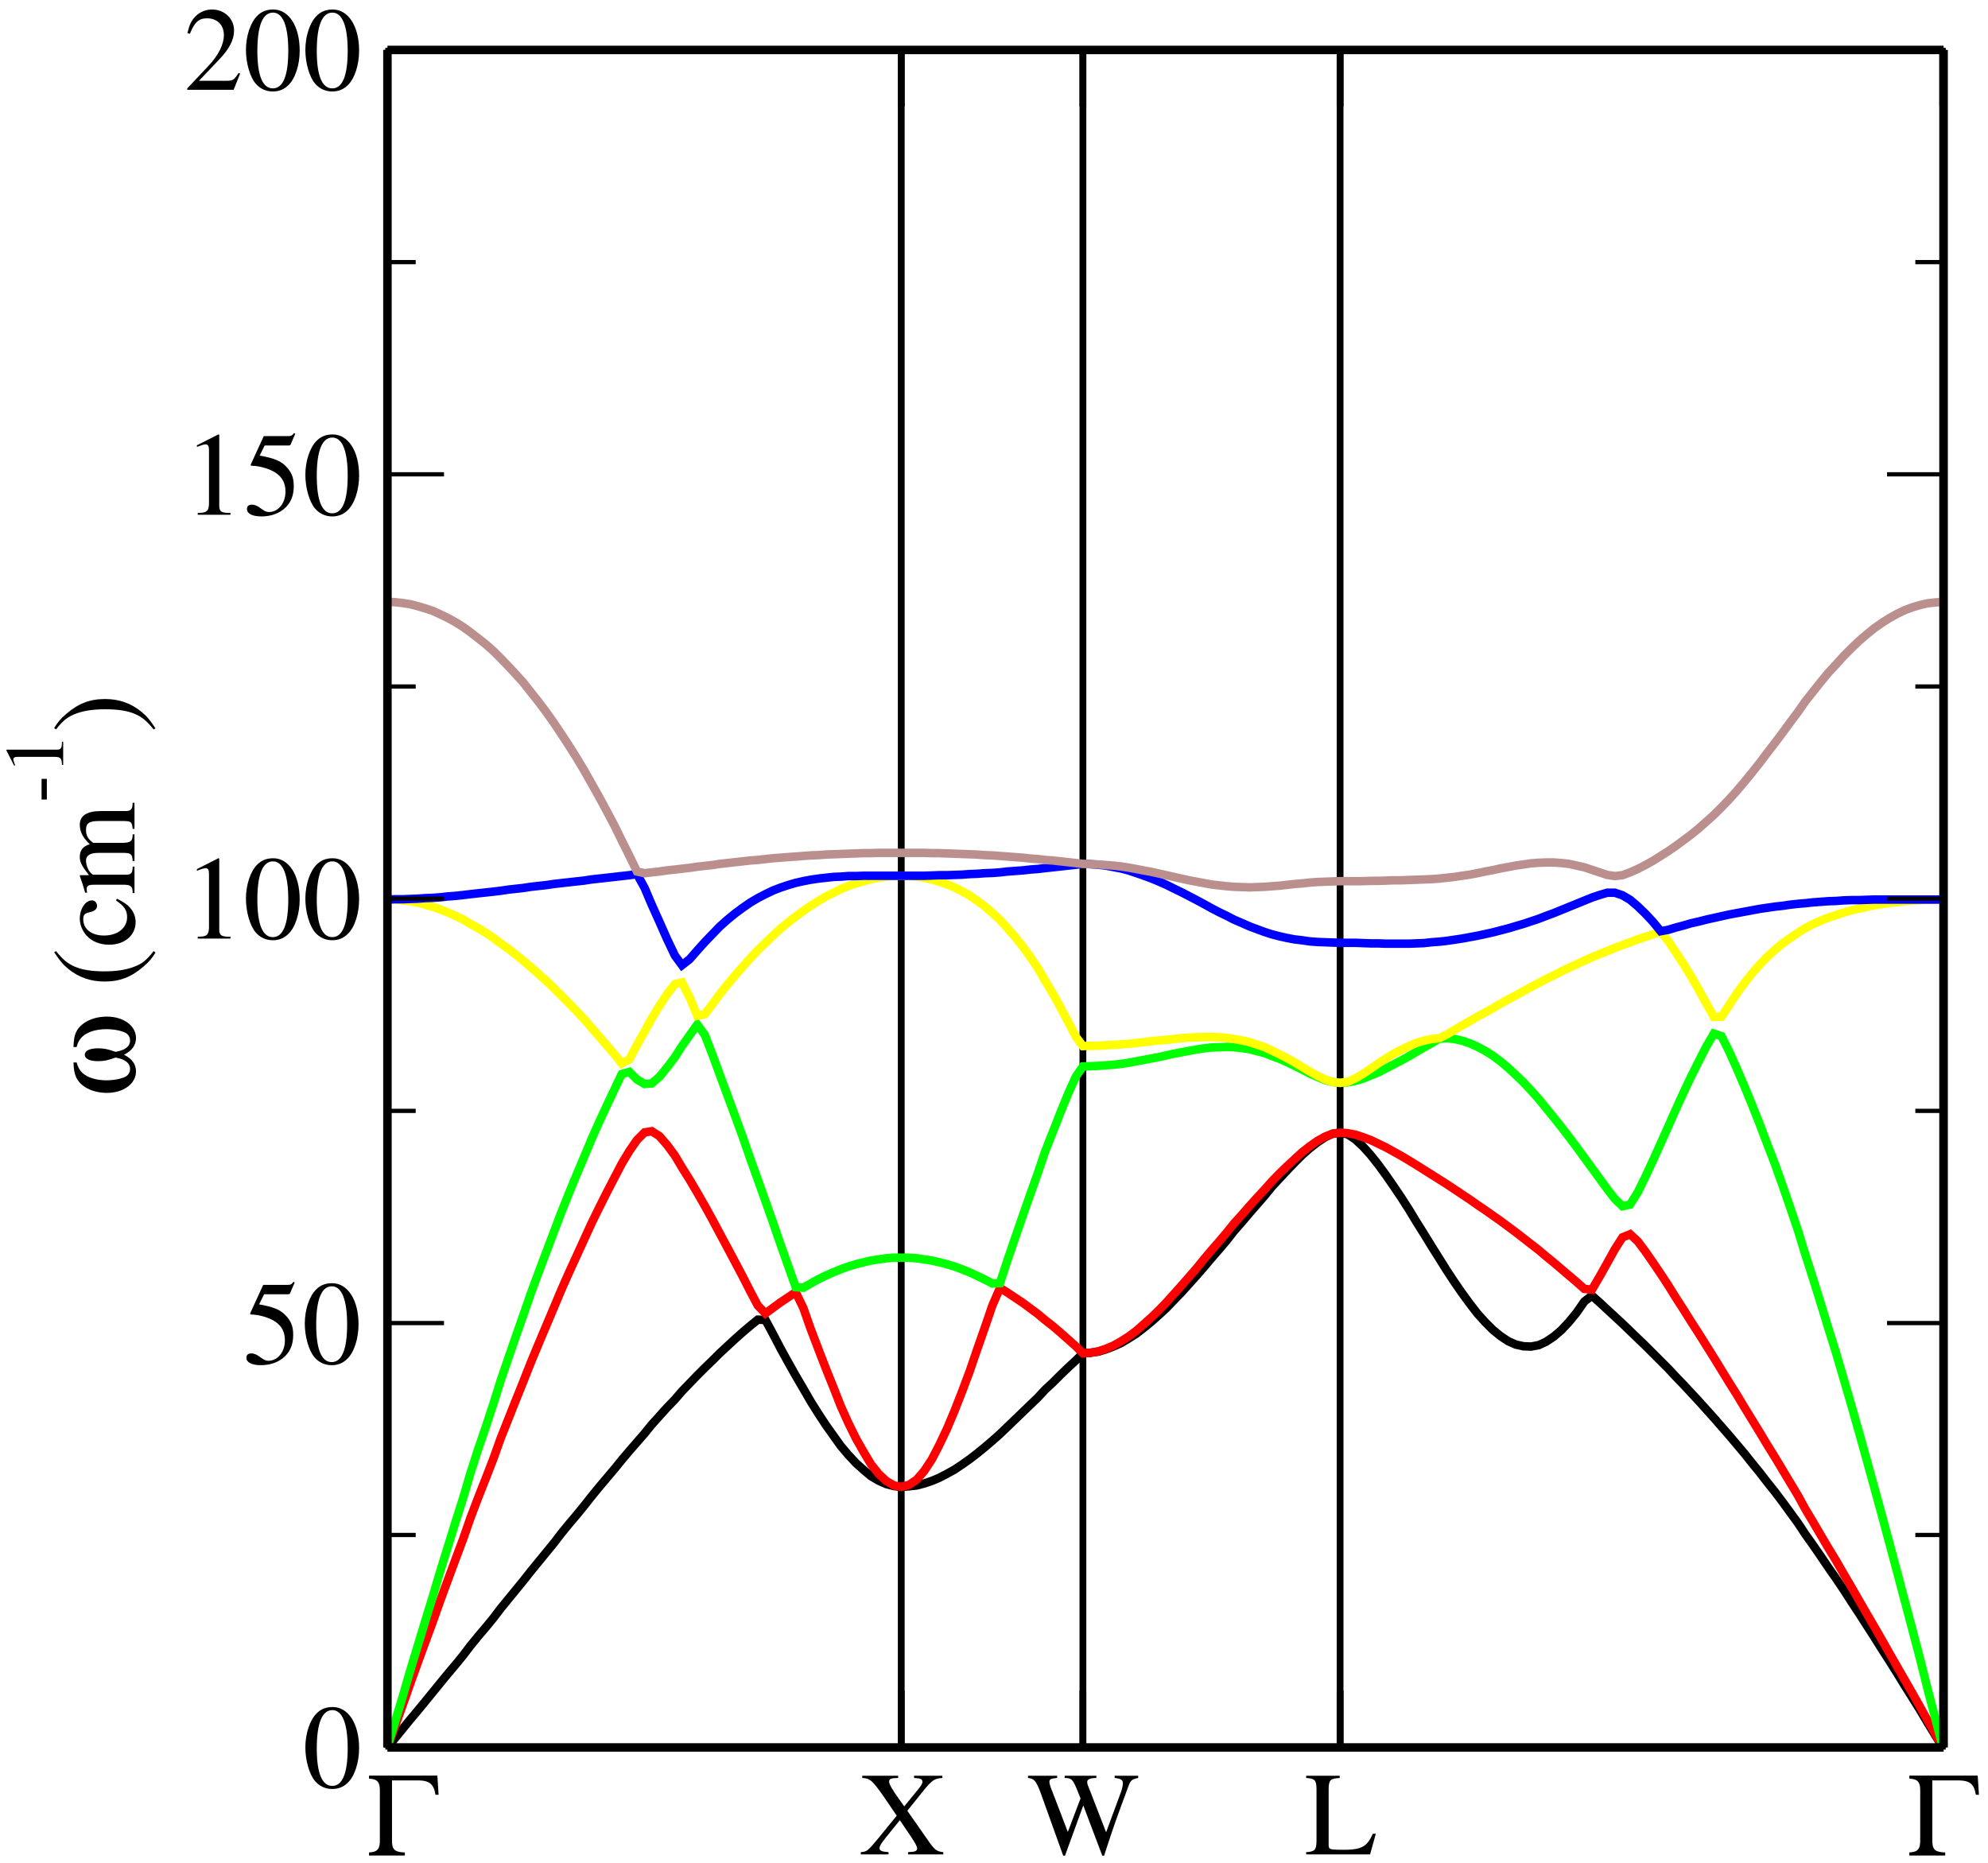 <?xml version="1.0" encoding="UTF-8"?>
<svg xmlns="http://www.w3.org/2000/svg" xmlns:xlink="http://www.w3.org/1999/xlink" width="430pt" height="403pt" viewBox="0 0 430 403" version="1.1">
<defs>
<g>
<symbol overflow="visible" id="glyph0-0">
<path style="stroke:none;" d=""/>
</symbol>
<symbol overflow="visible" id="glyph0-1">
<path style="stroke:none;" d="M 17.891 -17.016 L 11.766 -17.016 L 11.766 -16.531 C 13.156 -16.469 13.578 -16.297 13.578 -15.703 C 13.578 -15.312 13.312 -14.859 12.547 -13.938 L 9.641 -10.391 L 8.562 -11.906 C 6.984 -14.109 6.375 -15.188 6.375 -15.75 C 6.375 -16.266 6.766 -16.469 7.609 -16.5 L 8.328 -16.531 L 8.328 -17.016 L 0.562 -17.016 L 0.562 -16.531 C 2.234 -16.453 2.703 -16.062 5.219 -12.484 L 8.016 -8.375 L 3.984 -3.422 C 1.703 -0.688 1.562 -0.594 0.25 -0.484 L 0.25 0 L 6.25 0 L 6.25 -0.484 C 4.734 -0.594 4.297 -0.797 4.297 -1.391 C 4.297 -1.781 4.672 -2.422 5.625 -3.594 L 8.688 -7.406 L 11.125 -3.797 C 12 -2.5 12.438 -1.672 12.438 -1.281 C 12.438 -0.828 12.031 -0.562 11.156 -0.547 C 11.047 -0.547 10.766 -0.516 10.469 -0.484 L 10.469 0 L 18.094 0 L 18.094 -0.484 C 16.734 -0.641 16.344 -0.906 15.234 -2.391 L 10.312 -9.438 L 14.062 -14.109 C 15.734 -16.109 16.25 -16.422 17.891 -16.531 Z M 17.891 -17.016 "/>
</symbol>
<symbol overflow="visible" id="glyph0-2">
<path style="stroke:none;" d="M 23.953 -17.016 L 18.859 -17.016 L 18.859 -16.531 C 20.172 -16.406 20.641 -16.109 20.641 -15.422 C 20.641 -14.906 20.484 -14.219 20.234 -13.5 L 17.016 -4.781 L 13.625 -13.547 C 13.438 -14.016 13.359 -14.219 13.312 -14.312 C 13.078 -14.859 12.922 -15.344 12.922 -15.625 C 12.922 -16.25 13.516 -16.5 14.906 -16.531 L 14.906 -17.016 L 8.047 -17.016 L 8.047 -16.531 C 9.516 -16.5 9.766 -16.266 10.641 -14.219 L 11.484 -12.109 L 8.734 -4.859 L 5.031 -14.516 C 4.859 -14.984 4.75 -15.422 4.75 -15.703 C 4.75 -16.266 5.109 -16.422 6.422 -16.531 L 6.422 -17.016 L 0.125 -17.016 L 0.125 -16.531 C 1.438 -16.406 1.828 -15.938 2.781 -13.516 L 7.734 0.281 L 8.125 0.281 L 12.078 -10.594 L 16.188 0.281 L 16.578 0.281 C 18.781 -6.453 18.969 -6.984 21.828 -14.703 C 22.312 -16.031 22.594 -16.266 23.953 -16.531 Z M 23.953 -17.016 "/>
</symbol>
<symbol overflow="visible" id="glyph0-3">
<path style="stroke:none;" d="M 7.562 -17.016 L 0.312 -17.016 L 0.312 -16.531 C 2.188 -16.406 2.5 -16.062 2.547 -14.219 L 2.547 -2.797 C 2.5 -0.953 2.156 -0.594 0.312 -0.484 L 0.312 0 L 14.141 0 L 15.375 -4.469 L 14.734 -4.469 C 13.516 -1.781 12.422 -1.109 9.094 -1 L 7.375 -1 C 5.391 -1.047 5.188 -1.125 5.172 -2.062 L 5.172 -14.219 C 5.219 -16.094 5.547 -16.422 7.562 -16.531 Z M 7.562 -17.016 "/>
</symbol>
<symbol overflow="visible" id="glyph0-4">
<path style="stroke:none;" d="M 6.531 -17.375 C 5.109 -17.375 4.031 -16.969 3.078 -16.031 C 1.594 -14.594 0.609 -11.641 0.609 -8.641 C 0.609 -5.812 1.469 -2.828 2.672 -1.391 C 3.625 -0.25 4.938 0.359 6.422 0.359 C 7.734 0.359 8.844 -0.078 9.766 -0.984 C 11.266 -2.391 12.234 -5.375 12.234 -8.484 C 12.234 -13.75 9.891 -17.375 6.531 -17.375 Z M 6.453 -16.703 C 8.609 -16.703 9.766 -13.797 9.766 -8.438 C 9.766 -3.062 8.641 -0.312 6.422 -0.312 C 4.219 -0.312 3.078 -3.062 3.078 -8.406 C 3.078 -13.875 4.234 -16.703 6.453 -16.703 Z M 6.453 -16.703 "/>
</symbol>
<symbol overflow="visible" id="glyph0-5">
<path style="stroke:none;" d="M 4.656 -14.984 L 9.688 -14.984 C 10.125 -14.984 10.203 -15.016 10.281 -15.219 L 11.266 -17.5 L 11.031 -17.688 C 10.641 -17.172 10.406 -17.016 9.844 -17.016 L 4.469 -17.016 L 1.672 -10.922 C 1.641 -10.875 1.641 -10.844 1.641 -10.797 C 1.641 -10.641 1.75 -10.594 1.953 -10.594 C 2.781 -10.594 3.781 -10.406 4.859 -10.078 C 7.812 -9.125 9.156 -7.562 9.156 -4.984 C 9.156 -2.516 7.609 -0.594 5.578 -0.594 C 5.062 -0.594 4.656 -0.766 3.875 -1.344 C 3.062 -1.953 2.5 -2.188 1.906 -2.188 C 1.188 -2.188 0.828 -1.875 0.828 -1.234 C 0.828 -0.25 2 0.359 3.953 0.359 C 6.094 0.359 7.938 -0.328 9.25 -1.641 C 10.406 -2.797 10.953 -4.266 10.953 -6.219 C 10.953 -8.078 10.469 -9.25 9.203 -10.531 C 8.078 -11.672 6.609 -12.266 3.578 -12.797 Z M 4.656 -14.984 "/>
</symbol>
<symbol overflow="visible" id="glyph0-6">
<path style="stroke:none;" d="M 3.031 0 L 10.125 0 L 10.125 -0.391 C 8.141 -0.391 7.719 -0.672 7.688 -1.906 L 7.688 -17.328 L 7.484 -17.375 L 2.859 -15.031 L 2.859 -14.672 C 3.859 -15.062 4.469 -15.234 4.703 -15.234 C 5.25 -15.234 5.469 -14.859 5.469 -14.031 L 5.469 -2.391 C 5.422 -0.766 4.984 -0.406 3.031 -0.391 Z M 3.031 0 "/>
</symbol>
<symbol overflow="visible" id="glyph0-7">
<path style="stroke:none;" d="M 12.203 -3.516 L 11.875 -3.656 C 10.922 -2.156 10.641 -1.984 9.438 -1.953 L 3.297 -1.953 L 7.609 -6.484 C 9.891 -8.875 10.891 -10.828 10.891 -12.828 C 10.891 -15.391 8.812 -17.375 6.141 -17.375 C 4.734 -17.375 3.391 -16.812 2.438 -15.781 C 1.625 -14.906 1.234 -14.078 0.797 -12.266 L 1.344 -12.125 C 2.359 -14.656 3.266 -15.469 5.062 -15.469 C 7.25 -15.469 8.688 -14.016 8.688 -11.844 C 8.688 -9.812 7.5 -7.453 5.344 -5.172 L 0.766 -0.312 L 0.766 0 L 10.797 0 Z M 12.203 -3.516 "/>
</symbol>
<symbol overflow="visible" id="glyph1-0">
<path style="stroke:none;" d=""/>
</symbol>
<symbol overflow="visible" id="glyph1-1">
<path style="stroke:none;" d="M 5.578 -16.25 L 11.391 -16.25 C 13.719 -16.188 14.625 -15.422 14.984 -13.141 L 15.656 -13.141 L 15.391 -17.297 L 0.609 -17.297 L 0.609 -16.625 L 0.688 -16.625 C 2.5 -16.531 3.031 -15.828 2.953 -13.641 L 2.953 -3.656 C 3.031 -1.469 2.5 -0.766 0.688 -0.672 L 0.609 -0.672 L 0.609 0 L 8.359 0 L 8.359 -0.672 L 8.094 -0.672 C 6.016 -0.797 5.5 -1.391 5.578 -3.656 Z M 5.578 -16.25 "/>
</symbol>
<symbol overflow="visible" id="glyph2-0">
<path style="stroke:none;" d=""/>
</symbol>
<symbol overflow="visible" id="glyph2-1">
<path style="stroke:none;" d="M -12.516 -11 C -12.266 -11.953 -11.953 -12.516 -11.438 -13.078 C -10.406 -14.188 -8.406 -14.859 -6.125 -14.859 C -4.453 -14.859 -2.859 -14.547 -1.922 -14.062 C -1.344 -13.75 -0.953 -13.109 -0.953 -12.438 C -0.953 -11.125 -2 -10.312 -4.094 -9.953 C -5.828 -10.562 -6.609 -10.719 -7.891 -10.719 C -9.672 -10.719 -10.75 -10.203 -10.75 -9.328 C -10.75 -8.453 -9.672 -7.938 -7.891 -7.938 C -6.609 -7.938 -5.828 -8.094 -4.094 -8.719 C -2 -8.359 -0.953 -7.531 -0.953 -6.219 C -0.953 -5.547 -1.344 -4.906 -1.922 -4.594 C -2.859 -4.109 -4.453 -3.797 -6.125 -3.797 C -8.203 -3.797 -10.156 -4.391 -11.203 -5.344 C -11.844 -5.938 -12.203 -6.578 -12.516 -7.656 L -13.188 -7.656 C -13.156 -6.266 -13 -5.375 -12.672 -4.578 C -11.75 -2.438 -9.125 -1.078 -5.938 -1.078 C -2.359 -1.078 0.328 -3.078 0.328 -5.703 C 0.328 -7.281 -0.516 -8.453 -2.266 -9.328 C -0.516 -10.203 0.328 -11.391 0.328 -12.953 C 0.328 -15.578 -2.359 -17.578 -5.938 -17.578 C -8.969 -17.578 -11.516 -16.328 -12.547 -14.375 C -12.984 -13.516 -13.156 -12.547 -13.188 -11 Z M -12.516 -11 "/>
</symbol>
<symbol overflow="visible" id="glyph3-0">
<path style="stroke:none;" d=""/>
</symbol>
<symbol overflow="visible" id="glyph3-1">
<path style="stroke:none;" d=""/>
</symbol>
<symbol overflow="visible" id="glyph3-2">
<path style="stroke:none;" d="M -17.375 -7.578 C -16.109 -5.688 -15.469 -4.906 -14.297 -3.953 C -12.062 -2.141 -9.484 -1.234 -6.484 -1.234 C -3.188 -1.234 -0.688 -2.188 1.922 -4.453 C 3.156 -5.5 3.734 -6.172 4.547 -7.5 L 4.141 -7.812 C 2.516 -5.75 1.594 -5.031 -0.312 -4.344 C -2.031 -3.734 -3.953 -3.438 -6.547 -3.438 C -9.25 -3.438 -11.391 -3.781 -12.953 -4.469 C -14.547 -5.188 -15.469 -5.969 -16.969 -7.812 Z M -17.375 -7.578 "/>
</symbol>
<symbol overflow="visible" id="glyph3-3">
<path style="stroke:none;" d="M -4.016 -10.234 C -2.203 -9 -1.594 -8.078 -1.594 -6.609 C -1.594 -4.234 -3.656 -2.625 -6.609 -2.625 C -9.281 -2.625 -11.078 -4.031 -11.078 -6.125 C -11.078 -7.047 -10.828 -7.375 -9.844 -7.641 L -9.281 -7.781 C -8.531 -8 -8.094 -8.453 -8.094 -9.016 C -8.094 -9.688 -8.578 -10.234 -9.172 -10.234 C -10.609 -10.234 -11.828 -8.438 -11.828 -6.266 C -11.828 -5.016 -11.312 -3.703 -10.391 -2.641 C -9.25 -1.359 -7.5 -0.641 -5.453 -0.641 C -2.141 -0.641 0.25 -2.672 0.25 -5.531 C 0.25 -6.688 -0.156 -7.719 -0.953 -8.641 C -1.547 -9.328 -2.266 -9.812 -3.781 -10.594 Z M -4.016 -10.234 "/>
</symbol>
<symbol overflow="visible" id="glyph3-4">
<path style="stroke:none;" d="M 0 -0.406 L 0 -6.125 L -0.391 -6.125 C -0.406 -4.812 -0.688 -4.391 -1.719 -4.375 L -8.969 -4.375 C -9.016 -4.375 -9.281 -4.578 -9.453 -4.75 C -10.047 -5.391 -10.484 -6.5 -10.484 -7.406 C -10.484 -8.531 -9.594 -9.094 -7.781 -9.094 L -2.203 -9.094 C -0.75 -9.047 -0.469 -8.797 -0.391 -7.344 L 0 -7.344 L 0 -13.109 L -0.391 -13.109 C -0.391 -11.672 -0.797 -11.312 -2.438 -11.266 L -8.922 -11.266 C -10.031 -12.031 -10.484 -12.859 -10.484 -14.062 C -10.484 -15.531 -9.797 -15.984 -7.656 -15.984 L -2.234 -15.984 C -0.719 -15.938 -0.547 -15.781 -0.391 -14.297 L 0 -14.297 L 0 -19.922 L -0.391 -19.922 L -0.438 -19.25 C -0.562 -18.422 -0.953 -18.141 -1.953 -18.141 L -7.25 -18.141 C -10.281 -18.141 -11.828 -17.141 -11.828 -15.172 C -11.828 -13.672 -11.156 -12.359 -9.672 -10.969 C -11.125 -10.516 -11.828 -9.641 -11.828 -8.25 C -11.828 -7.094 -11.484 -6.406 -9.844 -4.266 L -11.766 -4.266 L -11.828 -4.094 C -11.328 -2.719 -11.047 -1.844 -10.672 -0.484 L -10.234 -0.484 C -10.312 -0.797 -10.328 -1.031 -10.328 -1.312 C -10.328 -1.984 -9.922 -2.203 -8.688 -2.203 L -2.188 -2.203 C -0.75 -2.156 -0.391 -1.828 -0.391 -0.406 Z M 0 -0.406 "/>
</symbol>
<symbol overflow="visible" id="glyph3-5">
<path style="stroke:none;" d="M 4.547 -0.984 C 3.297 -2.875 2.641 -3.656 1.469 -4.594 C -0.766 -6.422 -3.344 -7.328 -6.344 -7.328 C -9.641 -7.328 -12.125 -6.375 -14.75 -4.109 C -15.984 -3.062 -16.547 -2.391 -17.375 -1.047 L -16.969 -0.75 C -15.344 -2.797 -14.438 -3.5 -12.516 -4.219 C -10.797 -4.828 -8.875 -5.109 -6.266 -5.109 C -3.578 -5.109 -1.469 -4.781 0.109 -4.094 C 1.703 -3.391 2.641 -2.594 4.141 -0.75 Z M 4.547 -0.984 "/>
</symbol>
<symbol overflow="visible" id="glyph4-0">
<path style="stroke:none;" d=""/>
</symbol>
<symbol overflow="visible" id="glyph4-1">
<path style="stroke:none;" d="M -4.672 -0.703 L -3.531 -0.703 L -3.531 -5.172 L -4.672 -5.172 Z M -4.672 -0.703 "/>
</symbol>
<symbol overflow="visible" id="glyph4-2">
<path style="stroke:none;" d="M 0 -2.141 L 0 -7.156 L -0.266 -7.156 C -0.266 -5.766 -0.469 -5.453 -1.344 -5.438 L -12.25 -5.438 L -12.281 -5.281 L -10.625 -2.016 L -10.375 -2.016 C -10.656 -2.719 -10.781 -3.156 -10.781 -3.328 C -10.781 -3.703 -10.5 -3.875 -9.922 -3.875 L -1.688 -3.875 C -0.547 -3.828 -0.297 -3.531 -0.266 -2.141 Z M 0 -2.141 "/>
</symbol>
</g>
</defs>
<g id="surface1">
<rect x="0" y="0" width="430" height="403" style="fill:rgb(100%,100%,100%);fill-opacity:1;stroke:none;"/>
<path style="fill:none;stroke-width:14.688;stroke-linecap:butt;stroke-linejoin:miter;stroke:rgb(0%,0%,0%);stroke-opacity:1;stroke-miterlimit:10;" d="M 1949.375 250 L 1949.375 3921.992 " transform="matrix(0.1,0,0,-0.1,0,403)"/>
<path style="fill:none;stroke-width:14.688;stroke-linecap:butt;stroke-linejoin:miter;stroke:rgb(0%,0%,0%);stroke-opacity:1;stroke-miterlimit:10;" d="M 2342.305 250 L 2342.305 3921.992 " transform="matrix(0.1,0,0,-0.1,0,403)"/>
<path style="fill:none;stroke-width:14.688;stroke-linecap:butt;stroke-linejoin:miter;stroke:rgb(0%,0%,0%);stroke-opacity:1;stroke-miterlimit:10;" d="M 2898.594 250 L 2898.594 3921.992 " transform="matrix(0.1,0,0,-0.1,0,403)"/>
<path style="fill:none;stroke-width:14.688;stroke-linecap:butt;stroke-linejoin:miter;stroke:rgb(0%,0%,0%);stroke-opacity:1;stroke-miterlimit:10;" d="M 4202.148 250 L 4202.148 3921.992 " transform="matrix(0.1,0,0,-0.1,0,403)"/>
<path style="fill:none;stroke-width:14.688;stroke-linecap:butt;stroke-linejoin:miter;stroke:rgb(0%,0%,0%);stroke-opacity:1;stroke-miterlimit:10;" d="M 838.008 250 L 838.008 3921.992 " transform="matrix(0.1,0,0,-0.1,0,403)"/>
<path style="fill:none;stroke-width:18.36;stroke-linecap:butt;stroke-linejoin:miter;stroke:rgb(0%,0%,0%);stroke-opacity:1;stroke-miterlimit:10;" d="M 838.008 250 L 871.055 290.391 L 886.953 309.961 L 903.477 329.57 L 936.523 369.961 L 952.461 389.531 L 968.984 409.727 L 985.508 429.297 L 1002.031 449.531 L 1017.305 469.688 L 1033.828 489.883 L 1050.977 510.117 L 1067.5 530.312 L 1082.812 550.508 L 1132.383 611.094 L 1148.281 631.289 L 1197.852 691.875 L 1213.789 712.656 L 1230.273 732.852 L 1246.836 752.461 L 1263.359 772.656 L 1279.258 792.852 L 1295.781 813.047 L 1328.828 852.188 L 1344.727 871.797 L 1361.25 891.367 L 1394.297 929.336 L 1409.609 948.281 L 1442.656 985 L 1459.805 1002.773 L 1475.078 1020.508 L 1491.602 1037.656 L 1508.125 1054.766 L 1524.648 1071.289 L 1541.172 1087.227 L 1557.109 1103.125 L 1573.633 1118.438 L 1590.156 1133.711 L 1606.68 1148.438 L 1622.578 1161.875 L 1639.102 1175.352 L 1655.625 1174.727 L 1672.148 1144.141 L 1688.086 1113.516 L 1704.609 1083.555 L 1721.133 1054.18 L 1737.656 1026.016 L 1753.555 998.477 L 1770.078 972.148 L 1786.602 947.07 L 1803.125 923.828 L 1818.438 902.383 L 1834.961 882.812 L 1851.484 865.078 L 1868.594 849.766 L 1883.906 836.914 L 1900.43 827.109 L 1916.953 819.766 L 1933.477 815.469 L 1949.375 813.633 L 1965.938 814.883 L 1982.422 816.719 L 1998.945 820.977 L 2015.508 826.523 L 2031.406 833.242 L 2047.93 841.797 L 2064.453 850.977 L 2080.977 861.992 L 2097.5 873.633 L 2113.398 885.859 L 2129.922 899.336 L 2146.445 913.398 L 2162.969 928.086 L 2178.906 943.398 L 2195.43 959.297 L 2211.953 975.234 L 2245 1007.031 L 2260.273 1023.555 L 2277.422 1039.492 L 2293.945 1056.016 L 2310.469 1071.914 L 2326.992 1087.227 L 2342.305 1102.539 L 2358.828 1103.75 L 2375.352 1106.172 L 2391.875 1111.094 L 2407.773 1117.188 L 2424.297 1124.531 L 2440.82 1134.336 L 2457.344 1144.727 L 2473.281 1156.992 L 2489.805 1170.469 L 2506.328 1185.156 L 2522.852 1200.43 L 2538.75 1216.953 L 2555.273 1234.102 L 2588.32 1270.82 L 2604.219 1289.18 L 2620.742 1308.75 L 2637.266 1327.734 L 2653.789 1347.305 L 2669.102 1366.914 L 2686.25 1386.484 L 2702.773 1406.055 L 2735.82 1444.023 L 2751.094 1462.969 L 2767.656 1480.742 L 2784.141 1498.477 L 2800.664 1515.625 L 2816.602 1531.523 L 2833.125 1546.211 L 2849.648 1559.062 L 2866.172 1570.078 L 2882.07 1577.422 L 2898.594 1579.883 L 2915.117 1576.211 L 2931.641 1565.195 L 2948.164 1549.883 L 2964.688 1531.523 L 2981.211 1510.703 L 2997.734 1488.086 L 3014.258 1464.219 L 3030.781 1439.727 L 3047.305 1414.023 L 3063.242 1387.695 L 3079.766 1361.406 L 3096.289 1334.453 L 3112.812 1308.164 L 3129.336 1281.836 L 3145.859 1256.758 L 3162.383 1232.852 L 3178.906 1210.234 L 3195.43 1188.828 L 3212.578 1169.844 L 3229.102 1153.32 L 3245.625 1139.844 L 3262.148 1128.828 L 3278.672 1121.484 L 3295.195 1117.812 L 3311.719 1117.188 L 3328.242 1120.273 L 3344.141 1127.617 L 3360.664 1138.633 L 3377.188 1152.695 L 3393.711 1170.469 L 3410.234 1190.625 L 3426.758 1214.492 L 3443.281 1227.344 L 3459.805 1212.695 L 3492.852 1182.07 L 3509.375 1166.797 L 3525.898 1150.859 L 3542.422 1134.961 L 3558.945 1119.023 L 3575.469 1102.539 L 3591.992 1085.977 L 3608.516 1069.453 L 3624.453 1052.344 L 3640.977 1035.195 L 3657.461 1017.461 L 3674.023 999.688 L 3690.547 981.328 L 3707.031 962.969 L 3723.594 944.023 L 3740.117 925.039 L 3756.641 905.469 L 3773.164 885.859 L 3789.688 865.078 L 3806.211 844.844 L 3822.734 823.438 L 3839.844 802.031 L 3856.367 780 L 3889.414 734.688 L 3904.727 711.445 L 3921.25 688.203 L 3937.773 664.336 L 3954.297 639.844 L 3971.445 615.352 L 3987.969 590.898 L 4004.492 565.195 L 4021.016 540.078 L 4054.062 488.672 L 4070.586 462.344 L 4087.109 436.641 L 4103.633 410.352 L 4120.156 383.438 L 4153.203 330.781 L 4169.102 303.867 L 4185.625 276.914 L 4202.148 250 " transform="matrix(0.1,0,0,-0.1,0,403)"/>
<path style="fill:none;stroke-width:18.36;stroke-linecap:butt;stroke-linejoin:miter;stroke:rgb(100%,0%,0%);stroke-opacity:1;stroke-miterlimit:10;" d="M 838.008 250 L 871.055 341.797 L 886.953 387.109 L 903.477 432.969 L 920 478.281 L 936.523 522.969 L 952.461 568.242 L 968.984 612.93 L 985.508 657.578 L 1002.031 701.641 L 1017.305 745.703 L 1033.828 789.18 L 1050.977 832.617 L 1067.5 875.469 L 1082.812 918.32 L 1115.859 1001.523 L 1132.383 1042.539 L 1148.281 1082.93 L 1164.805 1122.695 L 1197.852 1201.055 L 1213.789 1238.984 L 1230.273 1276.328 L 1246.836 1312.422 L 1263.359 1348.555 L 1279.258 1383.438 L 1295.781 1417.109 L 1312.305 1450.117 L 1328.828 1481.953 L 1344.727 1512.539 L 1361.25 1540.117 L 1377.773 1563.945 L 1394.297 1580.508 L 1409.609 1582.93 L 1426.133 1572.539 L 1442.656 1553.555 L 1459.805 1530.312 L 1475.078 1504.609 L 1491.602 1478.281 L 1508.125 1450.117 L 1524.648 1421.367 L 1541.172 1391.367 L 1557.109 1361.406 L 1573.633 1330.781 L 1606.68 1268.359 L 1622.578 1237.148 L 1639.102 1205.938 L 1655.625 1188.828 L 1672.148 1201.055 L 1688.086 1212.695 L 1704.609 1223.672 L 1721.133 1234.727 L 1737.656 1200.43 L 1753.555 1155.156 L 1770.078 1111.719 L 1786.602 1068.867 L 1803.125 1027.852 L 1818.438 988.672 L 1834.961 951.953 L 1851.484 918.32 L 1868.594 888.32 L 1883.906 862.617 L 1900.43 841.797 L 1916.953 826.523 L 1933.477 816.719 L 1949.375 813.633 L 1965.938 817.93 L 1982.422 828.945 L 1998.945 847.93 L 2015.508 873.008 L 2031.406 903.633 L 2047.93 938.516 L 2064.453 977.656 L 2080.977 1019.883 L 2097.5 1063.945 L 2113.398 1110.469 L 2129.922 1157.617 L 2146.445 1205.938 L 2162.969 1243.906 L 2178.906 1234.102 L 2211.953 1212.07 L 2228.477 1199.805 L 2245 1187.578 L 2260.273 1174.727 L 2277.422 1161.289 L 2293.945 1147.188 L 2326.992 1117.812 L 2342.305 1102.539 L 2358.828 1103.75 L 2375.352 1106.797 L 2391.875 1112.305 L 2407.773 1119.023 L 2424.297 1128.203 L 2440.82 1138.633 L 2457.344 1150.859 L 2473.281 1164.922 L 2489.805 1179.648 L 2506.328 1195.547 L 2522.852 1212.695 L 2538.75 1230.43 L 2555.273 1248.789 L 2571.797 1267.773 L 2588.32 1286.719 L 2604.219 1306.328 L 2620.742 1325.898 L 2637.266 1344.883 L 2653.789 1364.453 L 2669.102 1383.438 L 2686.25 1402.383 L 2702.773 1421.367 L 2719.297 1439.727 L 2735.82 1457.461 L 2751.094 1474.609 L 2767.656 1491.758 L 2784.141 1507.656 L 2800.664 1522.969 L 2816.602 1537.656 L 2833.125 1550.508 L 2849.648 1562.148 L 2866.172 1571.328 L 2882.07 1577.422 L 2898.594 1579.883 L 2915.117 1578.633 L 2931.641 1575.586 L 2948.164 1570.078 L 2964.688 1563.945 L 2981.211 1556.016 L 2997.734 1548.047 L 3030.781 1529.688 L 3047.305 1519.883 L 3063.242 1510.117 L 3079.766 1499.688 L 3112.812 1478.906 L 3129.336 1468.477 L 3162.383 1446.445 L 3178.906 1435.469 L 3195.43 1423.828 L 3212.578 1412.188 L 3229.102 1400.547 L 3245.625 1388.945 L 3262.148 1376.68 L 3278.672 1364.453 L 3328.242 1325.898 L 3344.141 1312.422 L 3360.664 1298.984 L 3377.188 1284.883 L 3410.234 1256.758 L 3426.758 1242.031 L 3443.281 1240.195 L 3459.805 1268.359 L 3476.328 1297.734 L 3492.852 1327.734 L 3509.375 1353.438 L 3525.898 1360.156 L 3542.422 1344.883 L 3558.945 1322.852 L 3575.469 1298.984 L 3591.992 1274.492 L 3608.516 1249.375 L 3624.453 1223.672 L 3640.977 1198.008 L 3657.461 1171.68 L 3674.023 1145.977 L 3690.547 1119.648 L 3707.031 1093.359 L 3723.594 1066.406 L 3740.117 1039.492 L 3756.641 1013.164 L 3773.164 985.625 L 3789.688 958.711 L 3806.211 931.758 L 3822.734 904.219 L 3839.844 876.68 L 3889.414 794.062 L 3904.727 765.938 L 3921.25 738.359 L 3937.773 710.234 L 3954.297 682.07 L 3971.445 653.906 L 3987.969 625.156 L 4004.492 596.992 L 4037.539 539.492 L 4054.062 511.328 L 4070.586 482.578 L 4087.109 453.203 L 4103.633 424.414 L 4120.156 395.664 L 4136.68 366.875 L 4153.203 337.5 L 4169.102 308.75 L 4202.148 250 " transform="matrix(0.1,0,0,-0.1,0,403)"/>
<path style="fill:none;stroke-width:18.36;stroke-linecap:butt;stroke-linejoin:miter;stroke:rgb(0%,100%,0%);stroke-opacity:1;stroke-miterlimit:10;" d="M 838.008 251.836 L 854.531 305.703 L 871.055 360.156 L 886.953 415.234 L 903.477 469.688 L 920 524.18 L 936.523 578.047 L 952.461 631.875 L 985.508 738.359 L 1002.031 790.391 L 1017.305 842.422 L 1033.828 893.828 L 1050.977 944.023 L 1067.5 994.18 L 1082.812 1043.164 L 1099.336 1091.484 L 1115.859 1139.219 L 1132.383 1186.367 L 1148.281 1232.266 L 1164.805 1276.953 L 1181.328 1321.016 L 1197.852 1364.453 L 1213.789 1406.68 L 1230.273 1447.695 L 1246.836 1488.086 L 1263.359 1527.227 L 1279.258 1565.195 L 1295.781 1602.539 L 1312.305 1638.008 L 1328.828 1672.891 L 1344.727 1706.562 L 1361.25 1711.445 L 1377.773 1694.922 L 1394.297 1685.156 L 1409.609 1686.367 L 1426.133 1700.43 L 1442.656 1720.625 L 1459.805 1743.281 L 1475.078 1767.148 L 1491.602 1790.391 L 1508.125 1813.672 L 1524.648 1791.016 L 1541.172 1748.164 L 1557.109 1704.727 L 1590.156 1615.352 L 1606.68 1570.078 L 1622.578 1524.18 L 1639.102 1478.281 L 1655.625 1431.758 L 1672.148 1385.273 L 1688.086 1338.75 L 1721.133 1245.703 L 1737.656 1244.492 L 1753.555 1253.672 L 1770.078 1262.852 L 1786.602 1270.82 L 1803.125 1278.164 L 1818.438 1284.297 L 1834.961 1290.391 L 1851.484 1295.312 L 1868.594 1299.57 L 1883.906 1303.242 L 1916.953 1308.164 L 1933.477 1309.375 L 1965.938 1309.375 L 1982.422 1308.164 L 1998.945 1305.703 L 2015.508 1303.242 L 2031.406 1299.57 L 2047.93 1295.312 L 2064.453 1290.391 L 2080.977 1284.297 L 2097.5 1277.539 L 2113.398 1270.195 L 2129.922 1262.266 L 2146.445 1253.672 L 2162.969 1254.297 L 2178.906 1303.242 L 2195.43 1351.602 L 2211.953 1399.336 L 2228.477 1446.445 L 2245 1492.969 L 2260.273 1538.242 L 2277.422 1581.719 L 2293.945 1623.945 L 2310.469 1664.336 L 2326.992 1701.055 L 2342.305 1723.086 L 2358.828 1723.711 L 2375.352 1724.297 L 2391.875 1725.547 L 2407.773 1726.758 L 2424.297 1728.594 L 2440.82 1731.055 L 2457.344 1734.102 L 2473.281 1737.148 L 2489.805 1740.234 L 2506.328 1743.281 L 2522.852 1746.953 L 2538.75 1750.625 L 2555.273 1753.672 L 2571.797 1756.758 L 2588.32 1759.805 L 2604.219 1762.266 L 2620.742 1764.102 L 2637.266 1764.688 L 2653.789 1765.312 L 2669.102 1764.688 L 2686.25 1762.852 L 2702.773 1760.43 L 2735.82 1751.836 L 2751.094 1745.742 L 2767.656 1739.609 L 2784.141 1732.266 L 2800.664 1724.297 L 2816.602 1716.367 L 2833.125 1707.773 L 2849.648 1700.43 L 2866.172 1693.711 L 2882.07 1689.414 L 2898.594 1687.578 L 2915.117 1688.828 L 2931.641 1691.875 L 2948.164 1696.758 L 2964.688 1703.516 L 2981.211 1710.234 L 2997.734 1718.789 L 3014.258 1727.383 L 3030.781 1735.938 L 3047.305 1745.117 L 3063.242 1754.297 L 3079.766 1764.102 L 3096.289 1773.281 L 3112.812 1783.047 L 3129.336 1784.297 L 3145.859 1782.461 L 3162.383 1778.789 L 3178.906 1773.281 L 3195.43 1765.938 L 3212.578 1756.758 L 3229.102 1746.328 L 3245.625 1734.102 L 3262.148 1720.039 L 3278.672 1704.727 L 3295.195 1688.828 L 3311.719 1671.055 L 3328.242 1652.695 L 3344.141 1633.125 L 3360.664 1612.93 L 3377.188 1592.109 L 3393.711 1570.703 L 3410.234 1548.672 L 3426.758 1526.016 L 3443.281 1503.398 L 3476.328 1458.086 L 3492.852 1436.68 L 3509.375 1420.742 L 3525.898 1424.414 L 3542.422 1450.742 L 3558.945 1484.414 L 3575.469 1519.883 L 3591.992 1556.602 L 3608.516 1593.359 L 3624.453 1629.453 L 3640.977 1665.547 L 3657.461 1700.43 L 3674.023 1733.477 L 3690.547 1765.938 L 3707.031 1794.062 L 3723.594 1788.555 L 3740.117 1755.508 L 3756.641 1718.789 L 3773.164 1680.234 L 3789.688 1639.844 L 3806.211 1598.242 L 3822.734 1554.805 L 3839.844 1510.117 L 3856.367 1463.594 L 3872.891 1415.859 L 3889.414 1366.914 L 3904.727 1316.719 L 3921.25 1265.312 L 3937.773 1212.07 L 3954.297 1158.203 L 3971.445 1103.125 L 3987.969 1046.836 L 4004.492 989.922 L 4021.016 931.758 L 4037.539 872.383 L 4054.062 812.422 L 4070.586 751.836 L 4087.109 690.625 L 4103.633 628.828 L 4136.68 503.984 L 4153.203 440.938 L 4169.102 377.305 L 4185.625 314.258 L 4202.148 251.836 " transform="matrix(0.1,0,0,-0.1,0,403)"/>
<path style="fill:none;stroke-width:18.36;stroke-linecap:butt;stroke-linejoin:miter;stroke:rgb(100%,100%,0%);stroke-opacity:1;stroke-miterlimit:10;" d="M 838.008 2084.141 L 854.531 2084.141 L 871.055 2082.344 L 886.953 2080.508 L 903.477 2077.422 L 920 2073.164 L 936.523 2068.242 L 952.461 2062.734 L 968.984 2056.016 L 985.508 2048.672 L 1002.031 2040.703 L 1017.305 2031.523 L 1033.828 2022.344 L 1050.977 2011.953 L 1067.5 2000.938 L 1082.812 1989.297 L 1099.336 1977.695 L 1115.859 1964.805 L 1132.383 1951.367 L 1148.281 1937.891 L 1181.328 1908.516 L 1197.852 1892.617 L 1213.789 1876.719 L 1230.273 1860.156 L 1246.836 1843.047 L 1263.359 1825.273 L 1279.258 1806.914 L 1295.781 1787.969 L 1312.305 1768.984 L 1328.828 1749.414 L 1344.727 1729.805 L 1361.25 1738.398 L 1377.773 1769.609 L 1394.297 1798.984 L 1409.609 1827.148 L 1426.133 1854.062 L 1442.656 1879.141 L 1459.805 1901.172 L 1475.078 1904.844 L 1491.602 1872.422 L 1508.125 1832.617 L 1524.648 1836.289 L 1541.172 1858.359 L 1557.109 1879.766 L 1573.633 1900.547 L 1590.156 1920.156 L 1606.68 1939.102 L 1622.578 1956.875 L 1639.102 1974.609 L 1655.625 1990.547 L 1672.148 2006.445 L 1688.086 2021.133 L 1704.609 2034.609 L 1721.133 2047.461 L 1737.656 2059.688 L 1753.555 2070.703 L 1770.078 2081.094 L 1786.602 2090.898 L 1803.125 2098.867 L 1818.438 2106.797 L 1834.961 2113.555 L 1851.484 2119.062 L 1868.594 2123.945 L 1883.906 2128.242 L 1900.43 2131.289 L 1916.953 2133.711 L 1933.477 2134.961 L 1949.375 2135.586 L 1965.938 2134.961 L 1982.422 2133.711 L 1998.945 2131.289 L 2015.508 2127.617 L 2031.406 2122.734 L 2047.93 2117.227 L 2064.453 2110.469 L 2080.977 2101.914 L 2097.5 2092.734 L 2113.398 2081.719 L 2129.922 2069.492 L 2146.445 2055.391 L 2162.969 2040.117 L 2178.906 2022.344 L 2195.43 2003.398 L 2211.953 1982.578 L 2228.477 1959.922 L 2245 1935.469 L 2260.273 1909.141 L 2277.422 1880.352 L 2293.945 1850.391 L 2310.469 1819.18 L 2326.992 1787.344 L 2342.305 1767.148 L 2358.828 1767.773 L 2375.352 1767.773 L 2391.875 1768.984 L 2407.773 1769.609 L 2440.82 1772.031 L 2457.344 1773.867 L 2473.281 1775.703 L 2506.328 1779.375 L 2522.852 1780.625 L 2538.75 1782.461 L 2555.273 1784.297 L 2571.797 1785.508 L 2588.32 1786.133 L 2604.219 1786.719 L 2620.742 1786.719 L 2637.266 1786.133 L 2653.789 1784.883 L 2669.102 1782.461 L 2686.25 1779.375 L 2702.773 1775.703 L 2735.82 1764.688 L 2751.094 1757.344 L 2767.656 1749.414 L 2784.141 1740.82 L 2800.664 1731.641 L 2816.602 1721.875 L 2833.125 1712.07 L 2849.648 1702.891 L 2866.172 1694.922 L 2882.07 1689.414 L 2898.594 1687.578 L 2915.117 1690.039 L 2931.641 1697.383 L 2948.164 1707.188 L 2964.688 1718.203 L 2981.211 1729.805 L 2997.734 1740.234 L 3014.258 1750.625 L 3030.781 1759.18 L 3047.305 1767.148 L 3063.242 1773.867 L 3079.766 1778.789 L 3096.289 1782.461 L 3112.812 1784.297 L 3129.336 1792.227 L 3162.383 1811.836 L 3178.906 1821.016 L 3195.43 1830.781 L 3212.578 1839.961 L 3229.102 1849.141 L 3245.625 1858.945 L 3262.148 1868.125 L 3278.672 1876.719 L 3295.195 1885.898 L 3311.719 1895.039 L 3328.242 1903.633 L 3344.141 1912.188 L 3360.664 1920.156 L 3377.188 1928.711 L 3393.711 1936.68 L 3410.234 1944.023 L 3426.758 1951.953 L 3443.281 1959.336 L 3492.852 1979.492 L 3525.898 1991.758 L 3542.422 1997.852 L 3558.945 2003.398 L 3575.469 2008.906 L 3591.992 2013.789 L 3608.516 1994.219 L 3624.453 1970.312 L 3640.977 1945.234 L 3657.461 1918.32 L 3674.023 1889.531 L 3690.547 1859.57 L 3707.031 1830.195 L 3723.594 1830.781 L 3740.117 1855.898 L 3756.641 1880.977 L 3773.164 1903.633 L 3789.688 1924.414 L 3806.211 1943.398 L 3822.734 1960.547 L 3839.844 1975.859 L 3856.367 1989.922 L 3872.891 2001.523 L 3889.414 2012.578 L 3904.727 2022.344 L 3921.25 2030.938 L 3937.773 2038.281 L 3954.297 2045 L 3971.445 2050.508 L 3987.969 2056.016 L 4004.492 2060.898 L 4054.062 2071.914 L 4087.109 2076.836 L 4120.156 2080.508 L 4153.203 2082.93 L 4169.102 2083.555 L 4185.625 2084.141 L 4202.148 2084.141 " transform="matrix(0.1,0,0,-0.1,0,403)"/>
<path style="fill:none;stroke-width:18.36;stroke-linecap:butt;stroke-linejoin:miter;stroke:rgb(0%,0%,100%);stroke-opacity:1;stroke-miterlimit:10;" d="M 838.008 2084.141 L 854.531 2084.766 L 871.055 2084.766 L 886.953 2085.391 L 903.477 2086.016 L 920 2087.227 L 936.523 2087.852 L 952.461 2089.062 L 968.984 2090.898 L 985.508 2092.109 L 1002.031 2093.945 L 1017.305 2095.781 L 1033.828 2097.617 L 1050.977 2099.453 L 1067.5 2101.289 L 1082.812 2103.125 L 1099.336 2105.586 L 1132.383 2109.258 L 1148.281 2111.719 L 1181.328 2115.391 L 1197.852 2117.812 L 1213.789 2119.648 L 1230.273 2121.484 L 1246.836 2123.32 L 1263.359 2125.156 L 1279.258 2127.617 L 1328.828 2133.125 L 1344.727 2134.961 L 1361.25 2136.797 L 1377.773 2139.258 L 1394.297 2109.258 L 1409.609 2073.164 L 1426.133 2036.445 L 1442.656 1999.102 L 1459.805 1963.008 L 1475.078 1942.188 L 1491.602 1955.039 L 1508.125 1973.984 L 1524.648 1992.344 L 1541.172 2009.492 L 1557.109 2026.016 L 1573.633 2040.703 L 1590.156 2054.18 L 1606.68 2066.406 L 1622.578 2077.422 L 1639.102 2087.227 L 1655.625 2095.781 L 1672.148 2103.75 L 1688.086 2109.883 L 1704.609 2115.391 L 1721.133 2120.273 L 1737.656 2123.945 L 1753.555 2126.992 L 1770.078 2129.453 L 1803.125 2133.125 L 1818.438 2133.711 L 1834.961 2134.961 L 1851.484 2134.961 L 1868.594 2135.586 L 1998.945 2135.586 L 2015.508 2136.172 L 2031.406 2136.797 L 2047.93 2136.797 L 2064.453 2137.422 L 2080.977 2138.008 L 2097.5 2139.258 L 2113.398 2139.844 L 2129.922 2141.094 L 2146.445 2141.68 L 2162.969 2142.93 L 2178.906 2144.766 L 2211.953 2147.188 L 2228.477 2149.023 L 2245 2150.273 L 2260.273 2152.109 L 2277.422 2153.945 L 2326.992 2159.453 L 2342.305 2161.289 L 2358.828 2160.664 L 2375.352 2159.453 L 2391.875 2157.617 L 2407.773 2154.531 L 2424.297 2151.484 L 2440.82 2147.188 L 2457.344 2141.68 L 2473.281 2136.172 L 2489.805 2130.078 L 2506.328 2123.32 L 2522.852 2115.977 L 2538.75 2108.047 L 2555.273 2100.078 L 2571.797 2091.523 L 2588.32 2082.93 L 2604.219 2074.375 L 2620.742 2065.195 L 2637.266 2056.641 L 2653.789 2048.672 L 2669.102 2040.703 L 2686.25 2033.359 L 2702.773 2026.016 L 2719.297 2019.883 L 2735.82 2013.789 L 2751.094 2008.906 L 2767.656 2004.609 L 2784.141 2000.938 L 2800.664 1997.852 L 2816.602 1996.055 L 2833.125 1993.594 L 2849.648 1992.344 L 2866.172 1991.758 L 2882.07 1991.133 L 2898.594 1990.547 L 2931.641 1990.547 L 2964.688 1989.297 L 2981.211 1989.297 L 2997.734 1988.672 L 3047.305 1988.672 L 3063.242 1989.297 L 3079.766 1989.922 L 3096.289 1991.758 L 3112.812 1992.969 L 3129.336 1994.805 L 3162.383 1999.727 L 3195.43 2005.82 L 3212.578 2009.492 L 3229.102 2013.164 L 3262.148 2021.758 L 3295.195 2031.523 L 3328.242 2042.539 L 3344.141 2048.672 L 3360.664 2054.805 L 3410.234 2074.961 L 3426.758 2081.719 L 3443.281 2088.438 L 3459.805 2093.945 L 3476.328 2098.867 L 3492.852 2098.867 L 3509.375 2093.359 L 3525.898 2083.555 L 3542.422 2069.492 L 3558.945 2053.555 L 3575.469 2035.82 L 3591.992 2015.625 L 3608.516 2018.672 L 3624.453 2023.555 L 3640.977 2027.852 L 3657.461 2032.773 L 3674.023 2036.445 L 3690.547 2040.703 L 3707.031 2044.375 L 3723.594 2048.047 L 3740.117 2051.719 L 3756.641 2054.805 L 3789.688 2060.898 L 3806.211 2063.984 L 3822.734 2066.406 L 3839.844 2068.867 L 3856.367 2070.703 L 3872.891 2073.164 L 3889.414 2074.961 L 3904.727 2076.211 L 3921.25 2078.047 L 3937.773 2079.258 L 3954.297 2080.508 L 3971.445 2081.094 L 3987.969 2082.344 L 4004.492 2082.93 L 4021.016 2082.93 L 4037.539 2083.555 L 4054.062 2084.141 L 4202.148 2084.141 " transform="matrix(0.1,0,0,-0.1,0,403)"/>
<path style="fill:none;stroke-width:18.36;stroke-linecap:butt;stroke-linejoin:miter;stroke:rgb(73.631%,56.055%,56.055%);stroke-opacity:1;stroke-miterlimit:10;" d="M 838.008 2728.008 L 854.531 2727.383 L 871.055 2725.547 L 886.953 2723.086 L 903.477 2718.828 L 920 2713.906 L 936.523 2708.398 L 952.461 2701.055 L 968.984 2693.125 L 985.508 2683.945 L 1002.031 2673.516 L 1017.305 2662.5 L 1033.828 2649.648 L 1050.977 2636.172 L 1067.5 2621.484 L 1082.812 2606.211 L 1099.336 2589.062 L 1115.859 2571.328 L 1132.383 2552.969 L 1148.281 2532.773 L 1164.805 2511.953 L 1181.328 2489.922 L 1197.852 2466.641 L 1213.789 2442.812 L 1230.273 2417.695 L 1246.836 2391.406 L 1263.359 2363.867 L 1279.258 2335.703 L 1295.781 2306.328 L 1312.305 2275.703 L 1328.828 2244.492 L 1344.727 2212.07 L 1361.25 2179.023 L 1377.773 2144.766 L 1394.297 2141.094 L 1409.609 2142.93 L 1426.133 2144.766 L 1442.656 2147.188 L 1459.805 2149.023 L 1475.078 2150.859 L 1491.602 2152.695 L 1508.125 2155.156 L 1541.172 2158.828 L 1557.109 2161.289 L 1606.68 2166.797 L 1622.578 2168.633 L 1639.102 2169.844 L 1672.148 2173.516 L 1688.086 2174.727 L 1704.609 2175.977 L 1737.656 2178.398 L 1753.555 2179.648 L 1770.078 2180.234 L 1786.602 2181.484 L 1803.125 2182.109 L 1818.438 2182.695 L 1834.961 2183.32 L 1851.484 2183.906 L 1868.594 2184.531 L 1883.906 2184.531 L 1900.43 2185.156 L 1998.945 2185.156 L 2015.508 2184.531 L 2031.406 2184.531 L 2047.93 2183.906 L 2064.453 2183.32 L 2080.977 2182.695 L 2097.5 2182.109 L 2113.398 2181.484 L 2129.922 2180.234 L 2146.445 2179.648 L 2162.969 2178.398 L 2178.906 2177.188 L 2195.43 2175.977 L 2211.953 2174.727 L 2228.477 2172.891 L 2245 2171.68 L 2260.273 2169.844 L 2277.422 2168.633 L 2326.992 2163.125 L 2342.305 2161.289 L 2375.352 2160.039 L 2391.875 2158.828 L 2407.773 2157.617 L 2424.297 2155.781 L 2440.82 2153.32 L 2457.344 2150.273 L 2473.281 2147.188 L 2489.805 2144.141 L 2522.852 2136.797 L 2538.75 2133.125 L 2571.797 2125.781 L 2588.32 2122.734 L 2604.219 2119.648 L 2620.742 2116.602 L 2653.789 2112.93 L 2669.102 2111.719 L 2686.25 2111.094 L 2702.773 2110.469 L 2735.82 2111.719 L 2751.094 2112.93 L 2767.656 2114.141 L 2784.141 2115.977 L 2800.664 2117.812 L 2816.602 2119.062 L 2833.125 2120.898 L 2849.648 2122.109 L 2866.172 2122.734 L 2882.07 2123.32 L 2898.594 2123.945 L 2948.164 2123.945 L 2964.688 2124.531 L 2981.211 2124.531 L 3014.258 2125.781 L 3030.781 2125.781 L 3047.305 2126.406 L 3063.242 2126.992 L 3096.289 2128.242 L 3112.812 2129.453 L 3145.859 2133.125 L 3162.383 2135.586 L 3178.906 2138.008 L 3195.43 2141.094 L 3212.578 2144.766 L 3229.102 2147.812 L 3245.625 2151.484 L 3262.148 2154.531 L 3278.672 2157.617 L 3295.195 2160.039 L 3311.719 2162.5 L 3328.242 2163.711 L 3344.141 2164.336 L 3360.664 2164.336 L 3377.188 2163.125 L 3393.711 2161.289 L 3426.758 2153.945 L 3476.328 2137.422 L 3492.852 2134.961 L 3509.375 2136.797 L 3525.898 2142.93 L 3542.422 2150.273 L 3558.945 2158.828 L 3575.469 2168.008 L 3591.992 2178.398 L 3608.516 2188.828 L 3624.453 2199.844 L 3640.977 2212.07 L 3657.461 2224.297 L 3674.023 2237.773 L 3690.547 2252.461 L 3707.031 2267.148 L 3723.594 2283.672 L 3740.117 2300.82 L 3756.641 2319.18 L 3773.164 2338.75 L 3789.688 2358.945 L 3806.211 2379.766 L 3822.734 2401.797 L 3839.844 2423.828 L 3856.367 2445.859 L 3872.891 2468.516 L 3889.414 2490.547 L 3904.727 2512.578 L 3921.25 2533.359 L 3937.773 2554.18 L 3954.297 2574.375 L 3971.445 2592.734 L 3987.969 2611.094 L 4004.492 2627.617 L 4021.016 2643.516 L 4037.539 2657.617 L 4054.062 2671.055 L 4070.586 2682.695 L 4087.109 2693.125 L 4103.633 2702.305 L 4120.156 2710.234 L 4136.68 2716.367 L 4153.203 2721.25 L 4169.102 2724.922 L 4185.625 2726.758 L 4202.148 2728.008 " transform="matrix(0.1,0,0,-0.1,0,403)"/>
<path style="fill:none;stroke-width:18.36;stroke-linecap:butt;stroke-linejoin:miter;stroke:rgb(0%,0%,0%);stroke-opacity:1;stroke-miterlimit:10;" d="M 838.008 250 L 4203.984 250 " transform="matrix(0.1,0,0,-0.1,0,403)"/>
<path style="fill:none;stroke-width:18.36;stroke-linecap:butt;stroke-linejoin:miter;stroke:rgb(0%,0%,0%);stroke-opacity:1;stroke-miterlimit:10;" d="M 838.008 3921.992 L 4203.984 3921.992 " transform="matrix(0.1,0,0,-0.1,0,403)"/>
<path style="fill:none;stroke-width:14.688;stroke-linecap:butt;stroke-linejoin:miter;stroke:rgb(0%,0%,0%);stroke-opacity:1;stroke-miterlimit:10;" d="M 1949.375 250 L 1949.375 372.383 " transform="matrix(0.1,0,0,-0.1,0,403)"/>
<path style="fill:none;stroke-width:14.688;stroke-linecap:butt;stroke-linejoin:miter;stroke:rgb(0%,0%,0%);stroke-opacity:1;stroke-miterlimit:10;" d="M 1949.375 3921.992 L 1949.375 3799.609 " transform="matrix(0.1,0,0,-0.1,0,403)"/>
<path style="fill:none;stroke-width:14.688;stroke-linecap:butt;stroke-linejoin:miter;stroke:rgb(0%,0%,0%);stroke-opacity:1;stroke-miterlimit:10;" d="M 2342.305 250 L 2342.305 372.383 " transform="matrix(0.1,0,0,-0.1,0,403)"/>
<path style="fill:none;stroke-width:14.688;stroke-linecap:butt;stroke-linejoin:miter;stroke:rgb(0%,0%,0%);stroke-opacity:1;stroke-miterlimit:10;" d="M 2342.305 3921.992 L 2342.305 3799.609 " transform="matrix(0.1,0,0,-0.1,0,403)"/>
<path style="fill:none;stroke-width:14.688;stroke-linecap:butt;stroke-linejoin:miter;stroke:rgb(0%,0%,0%);stroke-opacity:1;stroke-miterlimit:10;" d="M 2898.594 250 L 2898.594 372.383 " transform="matrix(0.1,0,0,-0.1,0,403)"/>
<path style="fill:none;stroke-width:14.688;stroke-linecap:butt;stroke-linejoin:miter;stroke:rgb(0%,0%,0%);stroke-opacity:1;stroke-miterlimit:10;" d="M 2898.594 3921.992 L 2898.594 3799.609 " transform="matrix(0.1,0,0,-0.1,0,403)"/>
<path style="fill:none;stroke-width:14.688;stroke-linecap:butt;stroke-linejoin:miter;stroke:rgb(0%,0%,0%);stroke-opacity:1;stroke-miterlimit:10;" d="M 4202.148 250 L 4202.148 372.383 " transform="matrix(0.1,0,0,-0.1,0,403)"/>
<path style="fill:none;stroke-width:14.688;stroke-linecap:butt;stroke-linejoin:miter;stroke:rgb(0%,0%,0%);stroke-opacity:1;stroke-miterlimit:10;" d="M 4202.148 3921.992 L 4202.148 3799.609 " transform="matrix(0.1,0,0,-0.1,0,403)"/>
<path style="fill:none;stroke-width:14.688;stroke-linecap:butt;stroke-linejoin:miter;stroke:rgb(0%,0%,0%);stroke-opacity:1;stroke-miterlimit:10;" d="M 838.008 250 L 838.008 372.383 " transform="matrix(0.1,0,0,-0.1,0,403)"/>
<path style="fill:none;stroke-width:14.688;stroke-linecap:butt;stroke-linejoin:miter;stroke:rgb(0%,0%,0%);stroke-opacity:1;stroke-miterlimit:10;" d="M 838.008 3921.992 L 838.008 3799.609 " transform="matrix(0.1,0,0,-0.1,0,403)"/>
<g style="fill:rgb(0%,0%,0%);fill-opacity:1;">
  <use xlink:href="#glyph0-1" x="185.943" y="401.134"/>
</g>
<g style="fill:rgb(0%,0%,0%);fill-opacity:1;">
  <use xlink:href="#glyph0-2" x="222.234" y="401.134"/>
</g>
<g style="fill:rgb(0%,0%,0%);fill-opacity:1;">
  <use xlink:href="#glyph0-3" x="282.211" y="401.134"/>
</g>
<g style="fill:rgb(0%,0%,0%);fill-opacity:1;">
  <use xlink:href="#glyph1-1" x="412.383" y="401.379"/>
</g>
<g style="fill:rgb(0%,0%,0%);fill-opacity:1;">
  <use xlink:href="#glyph1-1" x="79.21" y="401.379"/>
</g>
<path style="fill:none;stroke-width:18.36;stroke-linecap:butt;stroke-linejoin:miter;stroke:rgb(0%,0%,0%);stroke-opacity:1;stroke-miterlimit:10;" d="M 838.008 250 L 838.008 3921.992 " transform="matrix(0.1,0,0,-0.1,0,403)"/>
<path style="fill:none;stroke-width:18.36;stroke-linecap:butt;stroke-linejoin:miter;stroke:rgb(0%,0%,0%);stroke-opacity:1;stroke-miterlimit:10;" d="M 4203.984 250 L 4203.984 3921.992 " transform="matrix(0.1,0,0,-0.1,0,403)"/>
<path style="fill:none;stroke-width:9.18;stroke-linecap:butt;stroke-linejoin:miter;stroke:rgb(0%,0%,0%);stroke-opacity:1;stroke-miterlimit:10;" d="M 838.008 709.609 L 899.18 709.609 " transform="matrix(0.1,0,0,-0.1,0,403)"/>
<path style="fill:none;stroke-width:9.18;stroke-linecap:butt;stroke-linejoin:miter;stroke:rgb(0%,0%,0%);stroke-opacity:1;stroke-miterlimit:10;" d="M 4203.984 709.609 L 4142.812 709.609 " transform="matrix(0.1,0,0,-0.1,0,403)"/>
<path style="fill:none;stroke-width:9.18;stroke-linecap:butt;stroke-linejoin:miter;stroke:rgb(0%,0%,0%);stroke-opacity:1;stroke-miterlimit:10;" d="M 838.008 1626.992 L 899.18 1626.992 " transform="matrix(0.1,0,0,-0.1,0,403)"/>
<path style="fill:none;stroke-width:9.18;stroke-linecap:butt;stroke-linejoin:miter;stroke:rgb(0%,0%,0%);stroke-opacity:1;stroke-miterlimit:10;" d="M 4203.984 1626.992 L 4142.812 1626.992 " transform="matrix(0.1,0,0,-0.1,0,403)"/>
<path style="fill:none;stroke-width:9.18;stroke-linecap:butt;stroke-linejoin:miter;stroke:rgb(0%,0%,0%);stroke-opacity:1;stroke-miterlimit:10;" d="M 838.008 2545 L 899.18 2545 " transform="matrix(0.1,0,0,-0.1,0,403)"/>
<path style="fill:none;stroke-width:9.18;stroke-linecap:butt;stroke-linejoin:miter;stroke:rgb(0%,0%,0%);stroke-opacity:1;stroke-miterlimit:10;" d="M 4203.984 2545 L 4142.812 2545 " transform="matrix(0.1,0,0,-0.1,0,403)"/>
<path style="fill:none;stroke-width:9.18;stroke-linecap:butt;stroke-linejoin:miter;stroke:rgb(0%,0%,0%);stroke-opacity:1;stroke-miterlimit:10;" d="M 838.008 3463.008 L 899.18 3463.008 " transform="matrix(0.1,0,0,-0.1,0,403)"/>
<path style="fill:none;stroke-width:9.18;stroke-linecap:butt;stroke-linejoin:miter;stroke:rgb(0%,0%,0%);stroke-opacity:1;stroke-miterlimit:10;" d="M 4203.984 3463.008 L 4142.812 3463.008 " transform="matrix(0.1,0,0,-0.1,0,403)"/>
<path style="fill:none;stroke-width:9.18;stroke-linecap:butt;stroke-linejoin:miter;stroke:rgb(0%,0%,0%);stroke-opacity:1;stroke-miterlimit:10;" d="M 838.008 250.625 L 960.391 250.625 " transform="matrix(0.1,0,0,-0.1,0,403)"/>
<path style="fill:none;stroke-width:9.18;stroke-linecap:butt;stroke-linejoin:miter;stroke:rgb(0%,0%,0%);stroke-opacity:1;stroke-miterlimit:10;" d="M 4203.984 250.625 L 4081.602 250.625 " transform="matrix(0.1,0,0,-0.1,0,403)"/>
<path style="fill:none;stroke-width:9.18;stroke-linecap:butt;stroke-linejoin:miter;stroke:rgb(0%,0%,0%);stroke-opacity:1;stroke-miterlimit:10;" d="M 838.008 1168.008 L 960.391 1168.008 " transform="matrix(0.1,0,0,-0.1,0,403)"/>
<path style="fill:none;stroke-width:9.18;stroke-linecap:butt;stroke-linejoin:miter;stroke:rgb(0%,0%,0%);stroke-opacity:1;stroke-miterlimit:10;" d="M 4203.984 1168.008 L 4081.602 1168.008 " transform="matrix(0.1,0,0,-0.1,0,403)"/>
<path style="fill:none;stroke-width:9.18;stroke-linecap:butt;stroke-linejoin:miter;stroke:rgb(0%,0%,0%);stroke-opacity:1;stroke-miterlimit:10;" d="M 838.008 2086.016 L 960.391 2086.016 " transform="matrix(0.1,0,0,-0.1,0,403)"/>
<path style="fill:none;stroke-width:9.18;stroke-linecap:butt;stroke-linejoin:miter;stroke:rgb(0%,0%,0%);stroke-opacity:1;stroke-miterlimit:10;" d="M 4203.984 2086.016 L 4081.602 2086.016 " transform="matrix(0.1,0,0,-0.1,0,403)"/>
<path style="fill:none;stroke-width:9.18;stroke-linecap:butt;stroke-linejoin:miter;stroke:rgb(0%,0%,0%);stroke-opacity:1;stroke-miterlimit:10;" d="M 838.008 3003.984 L 960.391 3003.984 " transform="matrix(0.1,0,0,-0.1,0,403)"/>
<path style="fill:none;stroke-width:9.18;stroke-linecap:butt;stroke-linejoin:miter;stroke:rgb(0%,0%,0%);stroke-opacity:1;stroke-miterlimit:10;" d="M 4203.984 3003.984 L 4081.602 3003.984 " transform="matrix(0.1,0,0,-0.1,0,403)"/>
<path style="fill:none;stroke-width:9.18;stroke-linecap:butt;stroke-linejoin:miter;stroke:rgb(0%,0%,0%);stroke-opacity:1;stroke-miterlimit:10;" d="M 838.008 3921.992 L 960.391 3921.992 " transform="matrix(0.1,0,0,-0.1,0,403)"/>
<path style="fill:none;stroke-width:9.18;stroke-linecap:butt;stroke-linejoin:miter;stroke:rgb(0%,0%,0%);stroke-opacity:1;stroke-miterlimit:10;" d="M 4203.984 3921.992 L 4081.602 3921.992 " transform="matrix(0.1,0,0,-0.1,0,403)"/>
<g style="fill:rgb(0%,0%,0%);fill-opacity:1;">
  <use xlink:href="#glyph0-4" x="65.44" y="386.629"/>
</g>
<g style="fill:rgb(0%,0%,0%);fill-opacity:1;">
  <use xlink:href="#glyph0-5" x="52.466" y="294.952"/>
  <use xlink:href="#glyph0-4" x="65.318" y="294.952"/>
</g>
<g style="fill:rgb(0%,0%,0%);fill-opacity:1;">
  <use xlink:href="#glyph0-6" x="39.736" y="203.029"/>
  <use xlink:href="#glyph0-4" x="52.588" y="203.029"/>
  <use xlink:href="#glyph0-4" x="65.44" y="203.029"/>
</g>
<g style="fill:rgb(0%,0%,0%);fill-opacity:1;">
  <use xlink:href="#glyph0-6" x="39.736" y="111.352"/>
  <use xlink:href="#glyph0-5" x="52.588" y="111.352"/>
  <use xlink:href="#glyph0-4" x="65.44" y="111.352"/>
</g>
<g style="fill:rgb(0%,0%,0%);fill-opacity:1;">
  <use xlink:href="#glyph0-7" x="39.736" y="19.429"/>
  <use xlink:href="#glyph0-4" x="52.588" y="19.429"/>
  <use xlink:href="#glyph0-4" x="65.44" y="19.429"/>
</g>
<g style="fill:rgb(0%,0%,0%);fill-opacity:1;">
  <use xlink:href="#glyph2-1" x="29.087" y="237.485"/>
</g>
<g style="fill:rgb(0%,0%,0%);fill-opacity:1;">
  <use xlink:href="#glyph3-1" x="29.087" y="219.982"/>
  <use xlink:href="#glyph3-2" x="29.087" y="213.556"/>
  <use xlink:href="#glyph3-3" x="29.087" y="204.996"/>
  <use xlink:href="#glyph3-4" x="29.087" y="193.584"/>
</g>
<g style="fill:rgb(0%,0%,0%);fill-opacity:1;">
  <use xlink:href="#glyph4-1" x="13.665" y="173.653"/>
  <use xlink:href="#glyph4-2" x="13.665" y="167.601"/>
</g>
<g style="fill:rgb(0%,0%,0%);fill-opacity:1;">
  <use xlink:href="#glyph3-5" x="29.087" y="158.537"/>
</g>
<path style="fill:none;stroke-width:9.18;stroke-linecap:butt;stroke-linejoin:miter;stroke:rgb(0%,0%,0%);stroke-opacity:1;stroke-miterlimit:10;" d="M 838.008 250 L 838.008 3921.992 L 4203.984 3921.992 L 4203.984 250 Z M 838.008 250 " transform="matrix(0.1,0,0,-0.1,0,403)"/>
</g>
</svg>
